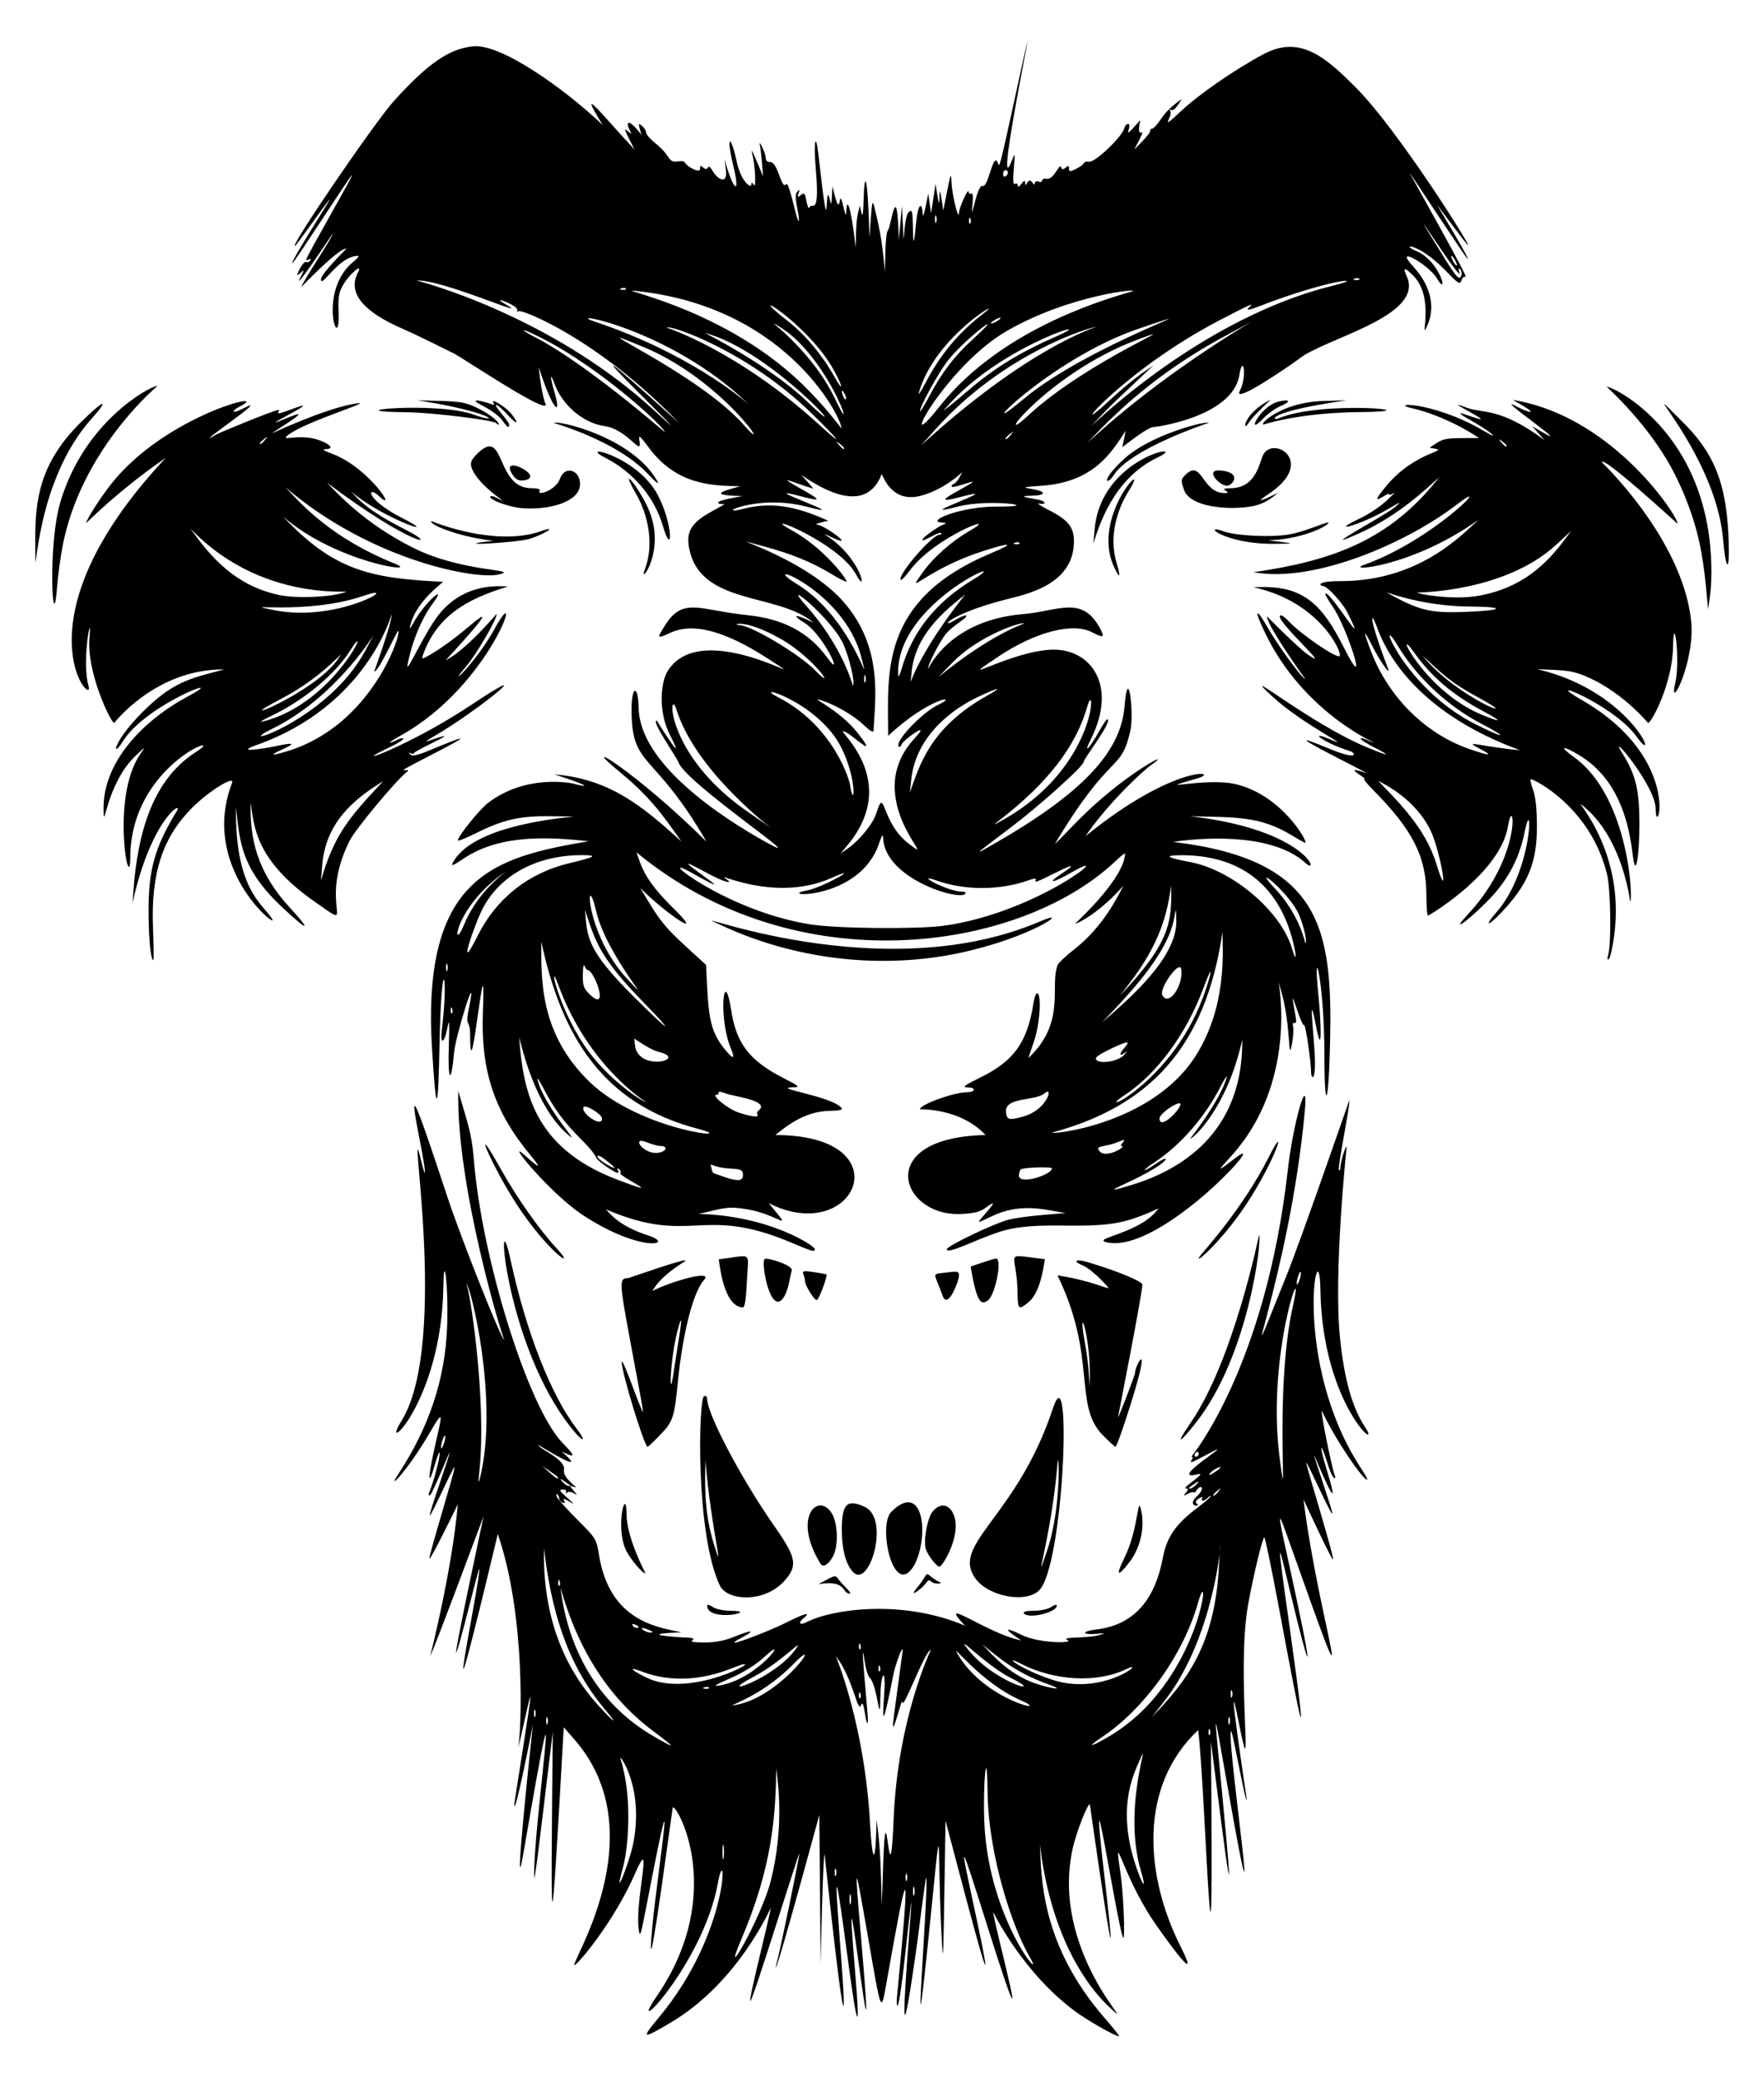 <?xml version="1.0" encoding="UTF-8"?>
<!DOCTYPE svg  PUBLIC '-//W3C//DTD SVG 1.1//EN'  'http://www.w3.org/Graphics/SVG/1.1/DTD/svg11.dtd'>
<svg enable-background="new 0 0 1415.45 1666.553" version="1.1" viewBox="0 0 1415.4 1666.6" xml:space="preserve" xmlns="http://www.w3.org/2000/svg">

	<path d="m1017.9 928.38c15.762-31.214 6.124 1.266-18.114 37.907-20.206 30.542-44.883 51.524-36.149 40.155 1.99-2.611 33.643-37.235 54.263-78.062z"/>
	<path d="m1010.2 990.6c2.584 2.584-7.984 96.64-50.775 150.75-14.832 18.76-15.478 16.382-4.212 0.052 34.729-50.388 54.987-150.8 54.987-150.8z"/>
	<path d="m915.2 1209.6c3.85 14.134 0.31 31.292-8.992 43.436-9.638 12.635-11.24 11.059-3.876-3.773 10.827-21.834 10.439-48.552 12.868-39.663z"/>
	<path d="m843.58 1288.9c2.403-1.68 4.367-2.145 4.367-1.008 0 5.555-23.385 11.033-26.485 6.046-0.749-1.214 2.455-1.964 8.269-1.964 5.425 1e-3 11.369-1.317 13.849-3.074z"/>
	<path d="m747.12 1264.7c5.504 4.703 11.344 5.271 5.297 5.504-6.977 0.233-5.556-5.995-9.742-0.026-2.532 3.643-15.478 13.54-6.176 2.506 8.063-9.586 5.531-12.351 10.621-7.984z"/>
	<path d="m672.36 1266.2c2.946 4.393 12.041 12.015 9.457 12.015-6.615 0-2.041-11.369-25.142-7.519 12.351-6.693 13.462-7.855 15.685-4.496z"/>
	<path d="m586.01 1292c25.4 0.078-18.579 9.948-18.579-4.186 0-1.085 1.964-0.594 4.367 1.085 2.507 1.783 8.502 3.075 14.212 3.101z"/>
	<path d="m517.87 1261.7c-1.576 1.576-13.178-12.351-16.046-19.25-8.217-19.664 0.879-50.697 0.879-28.32 0 19.431 15.167 47.57 15.167 47.57z"/>
	<path d="m621.46 1224.3c17.519 25.038 18.734 31.447 8.269 43.333-16.434 18.734-46.356 16.15-52.041 4.315-19.896-41.602-17.235-150.64-12.713-152.14 1.344-0.439 2.455 0.594 2.455 2.326 0 12.17 27.699 64.598 54.03 102.17zm-48.682 14.16c9.354 30-2.196-11.654-6.77-67.157-0.258 16.382-1.653 40.155 6.77 67.157z"/>
	<path d="m667.48 1214c5.039 8.243 5.349 26.899 0.594 34.935-3.85 6.511-7.7 8.579-9.767 5.22-23.023-37.235-1.654-57.933 9.173-40.155z"/>
	<path d="m694.07 1208.8c20.284 9.612 3.385 66.485-9.819 51.912-5.685-6.305-8.76-17.958-8.785-33.488-0.026-21.059 4.211-25.271 18.604-18.424z"/>
	<path d="m715.1 1212.7c25.555-25.529 30.697 18.346 18.889 41.989-16.77 30.103-30.026-30.852-18.889-41.989z"/>
	<path d="m764.51 1213.4c8.346 16.124-8.165 43.255-10.749 43.255-2.248 0-9.328-9.173-10.878-14.108-2.093-6.589 1.085-24.573 5.297-29.922 5.452-6.925 12.532-6.589 16.33 0.775z"/>
	<path d="m844.89 1129.5c15.633-47.39 8.76 127.67-11.344 146.38-10.956 10.181-40.077 4.729-50.697-9.509-20.749-27.881 32.894-48.553 62.041-136.87zm-4.91 114.86c12.119-35.478 9.586-83.177 8.605-71.11-4.78 59.276-20.749 106.72-8.605 71.11z"/>
	<path d="m910.68 1101.3c0.078-6.692 16.072-34.496-7.338 37.131-3.953 12.145-7.674 22.067-8.243 22.067-0.594 0-5.297-4.289-10.439-9.535-23.591-24.057-4.289-62.79-36.175-128.01 39.095 6.15 48.397 17.468 34.961 3.54-4.754-4.935-11.163-10-14.238-11.266-9.096-3.773-6.357-5.814 3.747-2.791 24.186 7.261 43.643 15.323 43.643 18.062 0 6.847-19.535 106.23-19.535 106.25 0.103 1.499 13.617-33.617 13.617-35.451zm-36.511 11.137c2.377-38.372-10.388-72.971-3.643-35.219 3.23 18.242 3.307 27.467 3.643 35.219z"/>
	<path d="m838.38 1010c-1.447 8.76-3.928 27.286-13.488 34.806-7.054 5.556-8.32 6.331-8.424-7.39-0.258-34.832-13.669-31.447 21.912-27.416z"/>
	<path d="m799.24 1009.5c5.245 0-0.775 29.922-6.796 33.746-4.057 2.558-8.346 5.375-13.592-27.338 2.739-0.956 18.32-6.408 20.388-6.408z"/>
	<path d="m760.17 1020.6c8.424-1.111 9.302-0.853 9.302 2.739 0 4.16-9.07 27.519-13.101 16.072-6.976-19.87-10.077-17.002 3.799-18.811z"/>
	<path d="m663.19 1022.3c0.982 0.827-6.021 20.517-7.984 20.517-1.912 0-9.302-11.938-9.302-15.039-0.026-7.028-6.718-9.406 7.08-7.416 5.27 0.775 9.87 1.628 10.206 1.938z"/>
	<path d="m613.42 1009.9c1.602-1.602 23.075 4.806 21.86 9.199-1.705 6.098-2.532 15.297-6.305 21.266-10.542 16.614-18.604-27.442-15.555-30.465z"/>
	<path d="m576.76 1010.1c27.881-3.282 23.643-7.597 22.48 18.527-0.568 13.178-1.654 20.051-3.101 20.051-13.359-0.362-17.803-25.4-19.379-38.578z"/>
	<path d="m523.45 1035.5c14.599-7.545 49.379-17.597 41.472-8.863-8.708 9.638-17.106 42.351-21.033 81.911-2.817 28.63-3.876 31.757-14.444 42.661-4.961 5.116-9.38 9.302-9.819 9.302-2.61 0-20.956-60.051-20.749-67.932 0.129-4.909 11.86 28.785 15.349 36.563 2.661 5.891 3.54 11.292-8.605-53.849-8.837-47.545-8.915-49.999-1.628-50.103 0.413 0 54.418-19.07 45.012-13.152-19.561 12.325-23.617 20.516-25.555 23.462zm17.648 61.265c1.292-9.535 9.586-55.632 2.713-30.103-6.563 24.263-7.364 64.806-2.713 30.103z"/>
	<path d="m462.52 1145.7c8.605 11.292 5.685 11.783-3.359 0.594-55.012-67.984-61.937-193.12-49.534-135.84 12.506 57.7 32.273 108.24 52.893 135.24z"/>
	<path d="m978.66 1245.7c1.008-8.113 0.646-9.483 0 0zm0 0.052c-2.351 19.535-12.403 77.932-44.573 118.96l-9.897 12.61c28.191-29.173 50.826-57.984 53.953-122.66 0.181-3.644 0.362-6.615 0.517-8.915zm-308.01 82.583c0.698 1.68 23.333 56.589 27.467 134.8 1.266 24.108 4.315 41.498 5.22-3.437 1.163 9.199 2.816 19.871 3.566 46.098l0.62 22.558 1.059-31.369c2.532-75.167 5.168 40.361 8.501-38.682 3.385-80.283 29.819-134.93 29.819-134.93-4.367 0-22.248 48.371-22.713 42.17-0.413-5.969-7.7 27.545-7.7 17.39 0-2.041 7.855-58.604 7.855-59.431-0.052-3.979-5.788 11.137-7.519 19.767-7.674 38.682-9.328 42.377-7.442 16.77 1.809-24.418-2.61-18.76-2.946 0.233-0.517 28.682-1.835-7.752-8.708-14.729-1.292-1.292-2.946-6.46-3.695-11.447-5.09-33.901 2.817 43.824 2.377 46.434-1.447 8.269-3.023-19.845-5.426-12.997-2.79 7.984-6.045-20.724-20.335-39.199zm-235.53-152.32c8.191 7.08 12.635 11.628 12.635 9.199 1e-3 -1.059-11.188-8.243-12.635-9.199zm-61.084-146.36c2.145 0 16.796 91.575 10.594 150.52-0.93 8.786-0.827 10.62 0.362 5.891 15.839-63.28-8.114-157.7-10.956-156.41zm14.031 186.43c-1.318 3.333-40.568 108.89-42.842 112.14 0.517-2.067 17.467-68.733 22.119-121.58-0.646 1.292-21.783 44.599-22.79 43.591-1.034-1.034 21.085-72.428 20.155-73.358-0.956-0.956-18.372 38.604-19.793 38.604s16.589-49.638 15.762-50.464c-0.284 0-13.617 32.997-15.555 34.186-1.163 0.724-1.499-0.026-0.827-1.783 8.734-22.765 11.55-46.434 4.47-22.093-5.426 18.682-5.555 10.517-0.207-13.359 6.279-27.984 8.424-33.591-4.083-12.17-17.028 29.199-35.013 48.01-25.038 32.816 24.418-37.183 38.01-75.839 39.379-120.13 1.008-31.989-2.636-59.043-3.023-31.343-1.395 95.477-52.351 138.63-33.669 108.58 39.354-63.307 2.946-262.17 15.788-208.68 4.496 18.708 3.876 8.708-0.982-15.814-9.044-45.865-5.581-38.811 21.86 44.263 11.499 34.857 44.909 118.66 45.684 114.62-1.008 0-38.553-122.82-36.744-198.96 7.028 24.367 10.775 33.591 12.377 53.927 6.305 80.464 43.85 200.44 71.498 228.52 12.48 12.687 8.036 10.982-0.904 6.667 24.625 21.498-18.63-5.194-18.63-5.194 0 3.049 22.041 11.266 20.465 19.896-1.369 7.519 14.418 15.917 7.984 13.669-3.928-1.37-3.928-1.37 0 3.359 6.046 7.261-1.499-1.266-5.142 0.982-3.798 2.351 1.99-2.248-3.928-2.248-3.127 0-2.455 1.266 3.592 6.563 13.592 11.99-5.814-3.152-2.506 2.171 2.481 4.057-3.798 1.421-3.798-1.214 0-2.868-2.791-5.607-2.196-2.145 0.258 1.447 7.545 9.69 16.201 18.32 15.478 15.426 15.788 15.917 17.907 28.94 8.656 53.255 47.002 57.777 66.175 61.963-38.501 1.37-3.643 3.902 0.982 4.031 20.723 0.491-5.736 4.083 17.648 4.057 9.018-0.026 16.175-1.447 24.418-4.832 13.462-5.53 16.744-5.09 5.685 0.749-22.144 11.679 19.095-3.721 35.219-11.834 14.858-7.493 20.517-8.94 14.16-3.669-4.961 4.109-3.359 6.201 2.481 3.204 19.716-10.207 76.459-18.656 126.9 2.972-24.082-25.607 17.984 6.615 45.167 11.783-18.579-12.17-8.863-8.941-0.491-4.729 14.909 7.468 42.687 6.925 37.752 4.599-6.796-3.178 14.47-1.111 25.504-4.212 5.116-1.447 4.806-1.576-2.455-0.956-12.041 1.059-12.093-2.067-0.052-3.488 31.86-3.773 47.338-26.15 53.152-56.873 3.256-17.313 10.155-27.364 28.036-40.878 14.315-10.801 10.801-10.465 8.217-7.907-2.92 2.946-6.176 3.126-4.419 0.258 1.602-2.584-7.933 2.222-4.419 4.47 4.289 2.713-9.406 2.946 0.413-6.279 6.434-6.072 3.152-9.561-0.31-4.832-3.669 5.039-0.543-0.362-7.054 3.101-9.07 4.832 3.695-4.16-1.499-4.16-5.168 0 18.992-13.798 8.579-11.292-26.227 6.279 41.059-33.695 6.15-14.935-20.206 10.878-5.685 0.724-10.672 0.724 0 0 59.534-71.162 77.441-230.31 4.186-37.209 16.615-80.335 13.617-47.26-12.351 136.12-61.085 246.97-14.858 132.71 11.834-29.224 50.49-140.95 50.49-140.95 1.37 1.395-9.742 54.366-8.217 55.891 0.594 0.594 1.085-0.181 1.085-1.705 0.026-4.289 4.083-17.984 5.064-17.002 0 0-10.801 101.37-5.297 153.93 3.437 32.816 9.845 55.555 19.896 70.671 15.219 22.842-34.315-16.641-35.684-110.13-0.801-54.211-24.263 57.545 33.152 144.31 8.32 12.584 3.824 10.336-5.633-2.816-17.054-23.695-26.382-44.134-26.382-44.134-1.034 1.059 7.881 45.374 10.517 52.196 1.137 2.972-1.473 4.884-6.408-11.395-4.625-15.297-7.106-16.253-0.078 6.77 14.625 47.958-10.103-12.041-10.103-12.041-0.672 0.646 15.09 45.323 14.548 46.95-0.749 2.248-20.982-43.488-20.956-40.775 0 2.687 23.178 77.467 21.395 77.467-1.395 0-22.971-46.795-23.591-48.036 12.145 99.327 51.291 210.26-14.263 26.02-8.734-24.573-3.411-1.912 2.713 26.098 21.576 98.604 17.416 91.058 0.594 21.033-9.974-41.55-11.163-48.837 0.413 33.669 15.245 108.71 8.579 75.064-9.199-20.026-5.788-31.033-11.059-56.408-11.679-56.408-1.447 0-8.553 29.38-12.946 53.384-10 54.986 5.426 160.82-7.571 95.167-11.964-60.439 6.434 61.808 6.434 61.808-1.214 3.488-11.964-59.328-12.842-54.857-2.661 13.669 27.338 213.64-2.222 46.537-12.351-69.844-11.705-69.327-5.09-0.388 11.214 116.69 5.22 71.679-8.63-37.777 2.61 288.55-4.341 37.416-10.232-9.302-47.674 44.78-43.152 115.86-14.057 173.72 19.018 37.803-16.77-13.023-22.325-21.292-24.961-37.209-31.912-77.389-25.917-37.286 2.481 16.667 3.953 56.511 1.886 51.007-5.375-14.263-28.527-166.74-14.832-49.095 16.15 138.99-11.654-57.39-11.654-57.39-1.525-1.525-10.698 21.783-13.617 34.573-18.889 83.1 53.41 149.69 31.188 129.79-24.961-22.351-50.051-66.718-57.674-132.43 1.24 26.098 0.388 80.18 52.299 139.77 6.796 7.829 11.886 14.238 11.266 14.238-3.127 0-25.013-12.429-35.323-20.052-42.583-31.447-65.684-79.586-65.684-79.586-0.155 7.313 37.08 143.36-3.979 13.566-24.212-76.562-23.204-72.454-10.827-14.909 20.465 94.934 0.491 19.018-23.462-71.885-1.938 115.17-1.654 123.72-3.437 86.717-3.514-72.04 1.369-106.38-10.284 7.674-14.522 141.96 0.749-45.969-1.835-48.552-0.594 0-6.744 48.888-6.847 49.612-26.15 188.06 6.382-138.29-9.793 10.232-6.201 56.873-7.416 42.48-6.822 36.434 11.628-120.28 8.372-106.2-8.088-13.747-4.703 26.279-4.16 27.932-14.806-33.385-11.189-64.159-11.369-64.935-5.891-1.395 15.194 176.12-17.132-119.3-4.78 27.183 4.083 48.216 2.403 52.583-6.072-11.679-18.165-137.23-2.403 18.475-2.997 37.286-0.646 20.465-15.349-119.43-15.375-119.43-1.395 1.421-3.049 81.885-3.204 88.035-0.155-17.364-0.879-102.35-1.034-119.66-39.405 144.62-35.142 122.25-34.418 119.66 2.842-10.129 18.94-87.958 18.32-88.578-0.801 0-36.46 115.3-39.095 118.01-2.791 2.894 16.124-70.025 16.175-74.547 0 0-25.891 59.638-79.611 91.627-23.746 14.134-24.728 13.798-10.155-3.695 58.035-69.612 54.16-145.12 47.441-108.01-11.964 66.278-75.916 130.1-48.992 90.774 57.286-83.668 14.651-156.1 12.687-151.06-0.284 0.698-17.468 130.33-17.468 111.58 0-28.501 26.408-188.09-3.127-35.142-5.349 27.7-5.736 28.863-6.796 19.716-2.661-22.868 12.196-77.725-2.816-43.359-16.847 38.604-45.4 72.325-48.346 73.384-6.098 2.196 66.433-104.6-0.413-181.01l-8.45-9.664c-10.853 192.32-10.491 179.69-8.811 3.618-13.927 115.81-13.256 109.35-14.858 117.7-1.886-35.478 26.976-227.41-8.475-21.576-9.664 56.227 6.744-95.839 7.416-101.99-0.801 4.134-14.496 74.34-15.039 64.547-0.078-1.292 13.747-85.658 12.971-86.433-0.801-0.801-7.468 32.945-9.793 40.387 2.739-12.713 6.331-105.92-16.356-171.21-53.255 222.61-12.946 33.591-14.858 27.777-0.465-1.37-17.803 70.568-18.579 67.053-0.669-2.996 21.45-106.07 22.096-109.25zm654.05-187.93c2.093-4.858 2.403-11.499 0-5.891-2.067 4.857-2.403 11.498 0 5.891zm-4.6 18.888c10.594-46.744-21.628 37.622-10.827 121.73 7.753 60.542-5.012-51.782 10.827-121.73zm-49.017 314.1c0.543-1.37 0.543-3.566 0-4.91-1.318-3.281-1.318 8.166 0 4.91zm-1.964 21.576c0.543-1.37 0.543-3.566 0-4.909-1.318-3.282-1.318 8.165 0 4.909zm-8.889-186.35c2.429-3.127 2.351-3.178-0.749-0.749-5.633 4.418-3.618 6.304 0.749 0.749zm-3.436-15.22c12.3-8.062-0.956-3.437-3.824 1.214-0.724 1.189 0.981 0.621 3.824-1.214zm-3.489 210.36c1.318-1.344-0.801-8.062-1.034-2.584-0.077 2.068 0.388 3.23 1.034 2.584zm-83.048 2.559c76.356-43.1 84.702-147.39 73.772-108.99-12.946 45.426-45.684 87.002-76.227 107.57-12.945 8.707-11.705 9.431 2.455 1.421zm67.57-200.15c2.584 0 10.491-9.096 3.514-3.979-4.599 3.359-6.278 3.979-3.514 3.979zm4.367-25.504c2.584 0 2.687-3.928 1.214-3.928-1.601 1e-3 -3.772 3.928-1.214 3.928zm-46.511 333.12c4.729 12.765 6.357 12.48 2.481-0.413-16.718-55.503 12.61-120.93-3.669-83.41-11.835 27.312-9.07 56.123 1.188 83.823zm-69.095-154.29c41.472 13.876 77.88-17.235 59.715-8.424-23.385 11.344-57.803 9.535-84.909-4.496-14.676-7.597-1.911 3.876 25.194 12.92zm-8.062 4.676c13.307 3.669 16.434 3.075 5.116-0.956-26.201-9.328-39.121-20.956-52.971-32.041 9.975 10.31 23.36 26.228 47.855 32.997zm-46.175 108.76c3.049 79.844 50.413 132.82 36.615 109.35-13.876-23.566-33.359-81.653-33.979-132.89-0.491-40.749-3.798-7.028-2.636 23.54zm-21.188-133.69c22.119 37.855 76.795 48.371 50.8 37.002-33.927-14.831-58.009-49.327-50.8-37.002zm6.176-6.563c20.723 29.199 67.26 40.93 36.46 25.529-19.174-9.612-42.481-33.978-36.46-25.529zm-41.266 199.64c1.292-3.23-0.827-11.369-0.904-3.463-0.052 3.23 0.361 4.781 0.904 3.463zm-5.892-11.809c0.543-1.344 0.543-3.54 0-4.91-1.317-3.281-1.317 8.192 0 4.91zm-21.679-167.75c1.318-1.318-0.801-8.036-1.034-2.584-0.077 2.068 0.388 3.23 1.034 2.584zm-15.684-17.648c1.318-1.344-0.827-8.062-1.034-2.584-0.103 2.067 0.362 3.23 1.034 2.584zm0 39.224c1.318-1.318-0.827-8.036-1.034-2.584-0.103 2.068 0.362 3.23 1.034 2.584zm-7.701 164.8c0.491-1.886 0.491-4.961 0-6.848-1.188-4.599-1.188 11.447 0 6.848zm-11.808-22.558c0.543-1.344 0.543-3.54 0-4.884-1.318-3.282-1.318 8.165 0 4.884zm-79.767-136.92c37.286-6.899 72.583-60.18 45.038-32.067-27.751 28.295-58.965 34.651-45.038 32.067zm47.545-44.754c7.519-10.672-10.646 10.052-33.643 22.196-34.057 17.959 16.15 2.636 33.643-22.196zm-20.181 186.46c11.447-44.832 5.607-80.697 4.548-90.593-0.543 37.39-2.946 78.371-28.165 137.31-17.39 40.62 16.227-17.649 23.617-46.718zm-41.085-157.18c31.292-5.194 56.433-41.498 37.726-24.315-8.682 7.984-17.597 13.566-31.524 19.69-9.922 4.367-11.421 5.478-6.202 4.625zm-52.97-4.056c38.682 12.791 97.467-23.669 63.307-9.871-25.038 10.103-50.077 11.163-71.679 3.075-19.148-7.209-0.156 4.005 8.372 6.796zm56.304 142.76c1.137-5.84-0.775-18.63-0.827-5.426 0 5.4 0.362 7.829 0.827 5.426zm-14.289-136.02c5.039 0.207 2.248-2.558-1.189-1.189-1.576 0.62-1.111 1.085 1.189 1.189zm-42.067 37.932c18.837 10.878 18.785 10.155-0.362-4.212-33.901-25.478-59.302-62.454-74.159-114.99 6.77 55.736 35.012 96.356 74.521 119.2zm-1.912-83.074c1.938-0.052 1.602-0.672-0.982-1.783-11.809-5.09-4.703 1.99 0.982 1.783zm-11.654-3.747c2.816 0 2.196-1.395-1.189-2.713-4.108-1.576-1.317 2.713 1.189 2.713zm-2.92 174.57c9.948-46.279-11.602-74.935-9.897-69.637 10.155 31.498 5.943 73.229 2.016 87.312-8.32 29.921 4.781-3.308 7.881-17.675zm-28.191-113c13.488 14.961 17.312 17.39 5.711 3.643-31.111-36.873-43.204-81.291-48.759-128.96-1.215 52.842 15.168 94.444 43.048 125.32zm-23.359-175.35c2.661 0 1.318-0.439-3.514-3.979-6.976-5.116 0.931 3.979 3.514 3.979zm-7.235 79.896c1.318-1.318-0.801-8.036-1.034-2.584-0.077 2.067 0.388 3.23 1.034 2.584zm-9.689 110.88c0.543-1.37 0.543-3.566 0-4.909-1.318-3.282-1.318 8.165 0 4.909zm-9.819-5.891c0.543-1.344 0.543-3.566 0-4.91-1.318-3.281-1.318 8.191 0 4.91zm-73.876-217.26c2.093-4.832 2.429-11.473 0-5.866-2.067 4.833-2.403 11.473 0 5.866z"/>
	<path d="m446.19 1000.8c17.829 19.354-5.4 4.832-30.775-33.514-20.517-31.007-39.56-75.994-13.126-28.811 12.428 22.248 30.283 47.571 43.901 62.325z"/>
	<path d="m834.69 739c26.201-11.266-5.426 12.713-64.599 25.349-60.232 12.842-127.88 6.408-187.7-20.542-57.001-25.659 116.23 53.694 252.3-4.807z"/>
	<path d="m1386.8 428.36c0.284 5.866 0.413 10.568 0.413 14.212 0 17.778-2.972 10.491-4.548-9.044-1.034-12.816-4.186-25.529-8.398-37.519-19.431-55.193-61.446-94.65-23.514-56.899 24.445 24.341 34.031 48.088 36.047 89.25z"/>
	<path d="m1372.8 445.54c1.318 22.92-0.93 33.85-2.274 43.152-2.351-25.581-3.979-47.906-12.61-74.289-3.359-10.31-7.778-21.266-13.747-33.281-19.431-39.25-54.857-70.697-54.857-70.697 0-2.145 53.798 20.956 75.193 88.759 4.316 13.592 7.313 28.992 8.295 46.356z"/>
	<path d="m1033.7 428.79c15.607-2.532 36.227-13.152 31.576-8.527-0.284 0.284-0.724 0.646-1.292 1.034-5.375 3.721-22.816 11.292-46.382 12.119l10.801 1.318c10 1.24 9.561 1.344-5.891 1.473-40.671 0.388-59.017-16.718-40.775-10.052 0.413 0.155 0.853 0.284 1.318 0.439 10.775 3.256 36.666 4.444 50.645 2.196z"/>
	<path d="m1356.9 497.63c3.669 33.23-18.682 75.916-12.661 49.844 4.134-17.803-1.292-57.88-1.783-29.302-0.517 30.775-17.519 61.731-20.103 61.731 0 0-18.94-23.023-46.02-35.684-15.013-7.028-20.336-6.46-42.971-7.468 77.57 17.803 99.921 82.17 79.611 53.875-18.604-25.891-78.965-49.405-44.108-29.354 83.048 47.7 59.638 114.75 59.638 87.725 0-19.121-40.155-65.994-26.641-44.573 10.646 16.951 13.592 29.276 13.566 56.873-0.026 23.772-2.868 46.072-5.478 23.54-4.47-38.501-18.656-64.573-43.049-79.224-13.592-8.139-16.201-7.132-4.057 1.576 45.245 32.506 47.674 118.19 45.09 115.61 0 0-5.659-49.25-36.33-75.219-16.227-13.747 33.643 28.656 23.566 103.02-1.24 9.147-3.152 17.519-4.212 18.579-1.318 1.318-1.473 0-0.439-3.902 2.481-9.612 1.809-52.092-1.008-63.772-13.075-53.979-58.526-76.485-61.136-76.485-0.775 0-0.026 3.747 1.654 8.32 2.067 5.555 3.127 15.245 3.178 28.94 0.129 29.612-7.158 47.26-28.992 70.128-10.542 11.033-13.514 10.749-3.747-0.362 29.896-33.953 29.535-98.113 22.971-65.038-4.47 22.403-14.263 40.335-31.188 57.054-17.39 17.157-28.165 24.108-14.367 9.276 44.857-48.242 36.563-98.604 32.144-70.904-6.021 37.545-61.601 70.8-64.211 72.015-0.698 0.336-1.292-7.183-1.318-16.667-0.155-30.826-11.033-52.196-42.997-84.418-4.574-4.599-7.648-8.346-6.873-8.372 3.643-0.026-20.336-12.325 1.421-4.987 5.891 1.99-86.02-42.894-29.199-19.354 23.643 9.767 21.137 3.282 16.15 1.731-21.343-6.667-33.617-16.821-16.692-9.741 24.057 10.052-20.542-10.853-45.943-34.47-29.069-27.002 30.516 22.299 76.562 41.292 18.139 7.493 20.026 7.416 5.297-0.181-6.305-3.256-11.033-6.382-10.465-6.925 1.318-1.318 8.501 3.256 10.542 3.178 0 0-56.64-24.806-86.898-87.182-9.561-19.638-8.165-22.377 2.171-4.289 7.855 13.772 27.442 40.516 29.664 40.516 0 0-30.646-42.532-30.646-50.232 0 0 24.005 24.444 32.609 30.516 23.359 16.486-30.672-31.266-21.24-31.266 0.93 0 3.824 2.274 6.434 5.065 9.586 10.232 38.242 29.767 40.439 27.571 2.584-2.584-16.201-43.901-69.017-55.141 39.173-2.403 54.366 12.403 72.531 48.397 21.628 42.842 2.326-16.666-9.018-32.868-4.108-5.866-6.718-10.698-5.762-10.698 5.142 0 35.736 51.395 17.493 15.271-3.902-7.726-16.201-21.137-19.406-21.137-2.584 0-6.486-3.928 13.669-3.928 62.092 0 95.865-35.271 110.96-49.198-54.056 38.553-107.75 41.782-91.989 36.201 56.33-20 107.18-73.358 74.34-48.216-40.361 30.878-114.6 62.997-162.82 54.056 63.022-9.121 109.4-25.452 148.99-76.227-10.129 9.173-32.609 30.646-62.506 44.211-42.48 19.25 19.276-13.514 26.744-19.974 5.943-5.168 5.556-5.065-5.22 1.292-17.312 10.181-37.726 16.796-33.178 13.204 1.318-1.034 4.729-2.92 10.878-5.84 6.796-3.204 16.331-9.586 21.188-14.186 12.868-12.17 1.964-2.377 1.964-4.961 0-3.049-19.354 14.005-2.946-5.995 25.4-31.033 56.123-28.294 35.323-31.317 12.041-8.114 9.431-7.804 39.741-7.804-23.178-15.478-45.943-22.196-51.989-23.488-23.824-5.039 14.005-6.847 55.71 17.726 14.858 8.76 5.452 0.568-8.656-7.416-11.55-6.537-14.677-8.785-2.145-4.367 29.044 10.232-28.578-16.718-3.023-6.873 12.816 4.935 26.356-0.827 62.557 26.072-6.408-7.287-4.496-5.116-9.819-11.163 47.519 28.578-39.948-30.956-10.465-14.78 5.194 2.842 20.465 7.907-5.219-6.331 69.818 11.24 118.66 73.823 129.79 93.436 1.912 3.333 2.713 5.4 2.326 5.788 0 0-60.516-55.4-60.516-49.121 4e-3 4e-3 64.292 60.985 71.553 126.77zm-96.226-71.731-12.222 11.214c-41.576 38.139-111.34 38.165-111.52 38.165 1.24 1.266 28.294 6.098 48.371 2.765 45.013-7.415 64.237-37.57 75.374-52.144zm-52.583-67.673c1.628 0 0.594-1.602-2.687-4.16-6.46-5.065 2.092 4.16 2.687 4.16zm-24.057 222.76c23.023 11.576 27.493 11.524 4.858-0.31-27.493-14.367-51.989-37.209-67.519-62.997-18.475-30.697 3.566 33.669 62.661 63.307zm5.142-7.597c16.15 6.641 16.537 5.375 0.904-2.92-24.237-12.868-41.653-27.7-55.555-47.26-17.958-25.323 6.926 30.542 54.651 50.18zm-47.7-47.441c27.519 34.237 83.849 54.806 45.788 34.134-23.281-12.636-28.527-18.114-45.788-34.134zm37.829 74.96c15.917 5.426 19.121 5.53 9.251 0.336-16.641-8.76-1.757-2.403 31.059 0.491-68.294-24.987-102.35-64.185-114.83-98.836-5.039-14.031-7.287-9.251 8.76 32.868 2.92 7.648-6.331-5.452-12.48-17.674-7.209-14.315-7.571-13.101-1.163 3.928 13.901 36.924 43.953 66.794 79.404 78.887zm-4.806-110.05c32.299-1.163 35.168-4.108 4.289-4.367-49.87-0.413-81.885-19.612-57.7-6.692 20.363 10.852 31.319 11.834 53.411 11.059zm-21.963 202.09c11.059 36.046 3.204-10.103-4.419-26.227-12.325-26.098-38.113-38.113-42.273-40.387 15.555 16.278 37.7 37.363 46.692 66.614z"/>
	<path d="m1026 787.78c0 1.499 15.426 80.774-38.32 139.77-11.55 12.661-11.344 12.765 3.282 1.499 31.395-24.16-59.121 76.95-102.69 67.467-13.54-2.946 23.927-6.77 39.147-24.547 4.599-5.375 2.403-1.55-17.674 5.375-34.728 11.99-75.038-0.491-109.43 11.266-18.76 6.382-40.594 17.907-40.594 13.437 0-2.713 39.483-21.498 50.31-23.927 11.938-2.687 32.919-4.134 44.806-5.09-19.095-3.411-36.899-8.191-59.948 2.946-11.137 5.375-11.86 6.124-4.005-2.842 7.7-8.76 7.726-10.077 0.078-4.444-4.651 3.437-9.173 4.574-20.103 5.065-48.527 2.093-70.542-61.472 19.922-63.333-20.362-21.86-52.635-20.646-52.635-20.646 0-3.798 27.183-13.669 37.622-13.669 3.023 0 5.53-0.879 5.53-1.964 0-4.47-19.354 2.171 5.142-9.793 27.235-13.282 37.932-28.32 42.919-60.335 0.724-4.599 2.119-7.855 3.101-7.261 3.463 2.145 1.783 25.142-2.842 38.682l-4.522 13.256c31.059-28.992 16.641-58.682 23.695-74.857 0.775-1.783 6.615-7.261 12.971-12.196 23.695-18.398 35.4-43.152 39.715-51.291-18.475 21.137-36.201 30.413-38.785 30.413 0 0 34.47-31.188 39.431-51.989 1.395-5.891 1.395-5.891-8.243 3.049-77.053 71.472-255.01 97.647-383.17-8.139 3.902 11.085 6.408 22.119 29.018 44.237 28.346 27.726-5.375 5.065-25.917-15.607 18.475 31.318 19.121 30.93 52.687 61.601 2.016 37.571 1.421 51.627 15.633 68.423 6.563 7.804 7.933 7.235 4.186-1.731-10.103-24.237-5.53-68.345 0.439-29.974 4.16 26.718 14.78 40.335 42.506 54.418 11.344 5.788 12.791 7.003 8.217 7.054-21.524 0.258 29.741 6.925 37.648 16.486 1.344 1.628-1.24 2.274-9.431 2.429-18.036 0.336-32.015 9.819-43.514 19.405 103.51 0 64.521 90.025-5.401 54.625 21.008 25.478 9.096 9.431-16.977 4.987-15.504-2.636-17.752-1.369-39.199 3.695 55.787 1.137 92.945 25.4 93.177 28.113 0 2.61-1.395 2.222-19.354-5.349-72.144-30.361-79.276 3.101-148.16-26.434 3.462 3.824 10.878 13.514 33.85 20.93 22.558 7.287-5.866 14.315-52.661-16.511-26.692-17.545-64.728-64.444-45.633-47.157 11.344 10.258 12.868 10.181 4.212-0.207-29.509-35.503-40.387-68.19-38.553-115.74 2.765-71.549-10.077 71.782-10.258 19.276-0.026-14.625-4.367-5.426-0.93-22.222 7.648-37.235-10.723 22.635-11.886 35.297-2.403 26.718-5.194 24.186-4.315-3.928 0.646-20.723 0.439-23.566-1.137-15.194-2.3 12.3-5.969 13.876-4.496 1.964 5.659-45.917-0.258-66.898-1.835 12.067-1.008 50.594-2.403 61.756-5.995 2.145-8.398-138.84 50.93-153.23 125.71-166.04-29.095-2.972-70.025-6.589-100.67 14.134-8.243 5.581-10 6.201-8.294 3.023 14.522-27.131 73.617-34.573 97.208-36.925-33.824-0.465-47.958-2.093-77.984 12.997-8.372 4.186-15.194 6.951-15.194 6.098 0-3.307 17.338-24.832 24.186-30.051 30.258-23.023 65.968-16.15 68.888-15.349 10.439 2.868 16.434 2.842-15.607-7.545 43.565 3.669 69.792 24.522 101.91 53.927-12.739-18.01-23.85-34.806-48.63-55.09-38.217-31.292 11.292-1.912 68.656 55.09-39.173-67.88-57.183-60.335-59.715-95.451-2.041-28.785 4.884-34.16 5.375-11.473 0.904 43.875 64.65 86.666 103.07 107.88 38.759 21.369-64.831-47.545-71.136-64.495-1.809-4.806-22.299-33.565-17.467-33.565 0 0 25.607 41.111 10.491 11.292-9.199-18.088-7.623-41.421-1.731-50.93 28.32-45.529 127.52 20.31 80.826-9.793-23.204-14.961-54.986-31.679-78.268-21.111-11.395 5.168-11.524 5.065-4.341-6.279 14.341-22.61 27.932-11.55 65.607-7.726 29.044 2.92 49.586 13.876 64.418 34.315 13.979 19.302-2.997-19.07-19.173-28.604-6.718-3.953-11.344-9.018 8.036 0.336-29.199-24.625-92.014-13.281-100.08-60.981-2.067-12.351 2.532-19.56 17.933-27.984 18.165-9.974 7.442-4.212 5.685-7.054-1.344-2.196 16.641-4.935 19.586-5.478-23.669-0.698-22.067-2.558-1.964-7.933-21.473-0.336-50.775-0.543-73.152-30.697-7.158-9.638-8.63-10.853-7.829-6.46 2.791 15.297-8.553-8.372-28.139-11.137-16.796-2.403-33.54-16.563-39.819-33.669-3.798-10.387-3.824-5.917-0.026 6.873 5.607 18.889-0.62 16.77-12.765-20.439 2.713 25.478 5.788 30.103 5.788 30.103 0 1.705-3.462 0.672-8.889-1.964-19.535-9.483-64.521-39.819-66.537-39.87 0 0-26.279-13.281-39.328-18.94-21.576-9.38-47.105-24.651-35.994-45.426 4.263-7.933-6.744 1.24-11.654 9.612-3.824 6.512-4.393 9.897-3.928 22.765 1.37 36.046-17.855-17.519 12.48-41.369 2.894-2.274 4.238-4.16 2.972-4.16-15.504 0-29.612 26.77-29.612 18.708 0-4.393 20.517-24.444 20.517-24.599-6.951 0-36.072 30.775-36.201 30.775 0-2.713 26.77-42.532 24.961-42.532 0 0-35.684 53.462-24.703 32.842 5.788-10.827-8.656 8.992-1.447-4.961 1.835-3.54 4.108-5.943 5.065-5.349 2.351 1.447 5.504-4.083 2.326-2.119-1.266 0.775-2.274 0.827-2.274 0.129 0-2.481 37.932-67.622 36.666-67.622-1.344 0-46.485 70.619-47.855 70.619-2.274 0 30.491-51.007 29.922-51.007-1.111 0-26.873 37.261-27.932 37.261-3.773 0 64.521-99.921 79.741-116.69 27.235-30 44.005-41.524 63.333-43.54 22.144-2.274 72.712 33.462 103.95 63.152-22.635-36.511 1.395-6.072 25.504 19.612-7.648-15.168-9.354-18.01-5.349-14.703 3.307 2.739 3.385 2.636 1.266-1.369-2.636-4.961-1.912-10.646 9.69 4.289-2.506-8.966-3.178-10.129 0.491-7.08 1.783 1.473 3.23 3.85 3.23 5.271 0 1.447 3.411 5.349 7.571 8.708 13.462 10.801 9.121 15.504 18.113 14.444 7.804-0.904 2.817 1.447 11.576 5.84 10.775 5.349 2.558-5.891 8.656-0.853 5.116 4.264 2.403-5.943 7.855 3.282 3.282 5.555 11.886 11.344 10.207-1.757l-1.059-8.217c6.899 24.961 13.333 31.111 6.77 3.902-5.685-23.436-1.809-24.367 3.023-1.964 3.514 16.305 11.628 21.628 11.679 18.424 0-2.171 0.413-2.145 2.041 0.233 1.964 2.868 1.111-14.961-1.163-24.522-1.757-7.364 1.576 0.801 8.579 17.648-0.439-5.53-1.55-20.697-2.661-25.504-1.137-4.884 4.729 6.615 4.832 11.059 0.052 1.809 1.576 3.101 3.462 2.946 2.351-0.181 4.47 2.791 7.158 10.155 8.165 22.403 2.791-12.222 13.126 29.483 2.92 11.809 3.928 9.457 1.395-3.23-1.55-7.855-1.473-11.008 0.284-12.765 4.935-4.884-3.592 7.984 2.636 2.92 2.817-2.3 3.359-1.731 4.599 4.884 0.775 4.134 1.809 6.408 2.248 5.039 1.731-5.142 8.708 9.483 5.194-31.266-1.86-21.473-0.052-30.594 2.171-10.904 9.457 84.133 4.729 18.708 8.837 34.832 1.757 6.899 1.499 5.917 2.377-9.793 7.933 34.005 3.953-4.47 8.863 16.666 1.705 7.313 2.093 7.829 2.274 3.049 0.362-10 3.256-6.796 7.519 29.302 0.491-20.026 0.388-22.816 3.333-33.333 1.473 6.667 2.558 14.47 3.049-5.891 0.439-18.346 3.049-26.641 4.677 31.395 1.68-23.746 2.016-32.248 3.669-25.504 6.253 25.219 6.641 32.816 8.76 52.971 0.103-4.625 0.078-31.059 2.429-33.462 2.532-2.584 7.287-44.857 8.656 7.959 0.93-9.897 1.628-17.467 2.532-27.338 2.584 52.713-0.052 9.483 5.685 4.703 2.455-2.041 2.894-0.31 3.101 12.093 0.233 16.072 0.879 14.987 2.739-4.677 1.214-12.791 4.625-16.615 5.09-5.762 0.284 6.357 3.256-10.077 4.496-16.305 0.827 5.685 1.447 10.026 2.274 15.71 1.318-8.527 2.3-15.039 3.617-23.54 5.995 41.653 0.336-20.491 6.15 21.576 5.943-29.715 6.227-32.764 6.615-22.558 0.362 9.38 5.659 31.162 5.969 24.522 0.207-4.703 7.545-20.749 7.778-17.054 0.078 1.421 1.008 2.015 2.093 1.369 1.214-0.749 1.602 2.3 1.034 8.217-2.041 21.214 3.307-16.124 8.062-14.289 4.005 1.525 7.416-20.439 10.594-20.439 3.824 0-0.207 20.956 12.739-38.346 35.969-164.7-17.855 83.927 0.181 38.346 2.61-6.589 2.661-6.331 1.55 6.615-0.827 9.483-0.517 13.075 0.982 12.145 1.189-0.723 2.171-0.181 2.196 1.24 0.129 4.522 5.814-7.313 5.866-2.222 0.052 6.176 2.248-5.581 5.814-0.103 3.075 4.677 0.362-2.481 4.935-0.724 4.548 1.757 1.111-3.333 6.563-2.3 5.969 1.163 10.232-13.307 11.654-9.07 1.602 4.832 6.305-5.039 6.305 0.904 0 2.713 0.62 2.713 5.891 0.103 8.682-4.341 4.238-6.046 10.31-5.581 4.884 0.362 25.633-19.25 27.907-26.382 1.68-5.297 5.685-5.555 3.824 0.31-1.576 4.935-0.103 2.946 9.25-7.287-4.806 22.196 9.225-3.643-4.806 23.54 1.447-1.473 13.617-13.333 12.791-15.194-0.362-0.827 0.258-1.473 1.395-1.473 1.111 0 4.289-3.385 7.003-7.519 5.84-8.811 12.816-13.281 17.002-16.382-1.628 2.455-6.201 10.413-8.682 8.863-1.24-0.749-1.473-0.31-0.62 1.085 2.351 3.773-10.207 17.467 8.398 0 14.573-13.695 43.384-33.591 66.278-45.813 29.25-15.581 49.534 1.86 74.831 27.416 33.669 34.082 92.479 127.7 89.379 125.76-1.835-1.137-24.341-31.963-25.038-32.584 0.749 1.344 28.94 47.829 24.263 43.126-2.093-2.119-44.573-66.588-45.994-68.604 0.284 1.55 48.216 85.658 44.728 83.513-1.111-0.672-2.584 0.568-3.282 2.791-1.137 3.592-2.455 2.791-12.403-7.545-22.403-23.23-37.571-21.705-23.927-16.072 19.87 8.243 26.563 38.785 16.46 21.705-6.124-10.413-35.891-27.752-18.708-9.07 15.219 16.537 17.287 33.927 11.188 47.235-7.132 15.478 7.054-21.318-11.085-39.87-7.08-7.209-8.811-7.106-5.4 0.362 14.677 32.248-66.666 49.948-86.666 66.356-2.765 2.248-53.384 37.467-47.312 25.607 6.279-12.222 2.532-30.491-0.336-12.739-2.868 17.597-21.395 28.268-38.527 34.392-15.142 5.4-29.173 7.287-30.387 7.287-4.522 0-20.827 12.997-24.961 16.124 0.982-4.754 1.731-8.398 2.713-13.178-11.524 17.493-25.426 40.981-66.95 44.082-16.46 1.214-16.589 1.266-7.468 2.816 11.085 1.912 10.465 5.013-1.085 5.245-8.966 0.155-8.217 0.827 3.049 2.713 10.284 1.705 8.32 4.832 2.946 3.566-2.429-0.568 1.085 1.783 7.829 5.22 15.53 7.959 20.129 13.695 20.129 25.09 0 35.4-39.689 42.739-55.116 46.744-47.209 12.222-52.738 23.979-40.671 16.615 9.483-5.788 13.333-4.909 4.574 1.034-4.083 2.791-9.096 6.977-11.111 9.328-5.09 5.891-15.891 26.976-14.522 28.346 0 0 16.822-38.708 75.658-43.669 29.173-2.455 48.087-15.917 62.687 12.429 3.282 6.357 1.964 6.744-6.925 2.093-15.375-8.062-45.297-0.388-74.65 19.121-40.904 27.157 10.465-5.323 44.211-5.168 29.535 0.129 50.878 28.734 29.56 71.55-6.77 13.566-1.318 8.036 7.261-7.364 2.842-5.116 5.581-8.915 6.098-8.424 3.204 3.204-19.199 31.55-19.199 34.134 0 3.463-35.503 35.348-59.56 53.488-28.294 21.318-28.527 21.524-15.969 14.393 73.255-41.576 105.09-74.624 108.27-112.32 2.971-35.607 7.726 5.995 4.677 19.509-7.726 34.496-15.168 14.909-60.439 90.671-0.568 0.904 6.382-6.046 15.426-15.478 39.147-40.878 82.738-62.196 61.524-47.545-5.711 3.953-33.54 29.379-52.532 56.976 72.273-58.656 109.69-52.092 89.818-46.356-40.852 11.809 5.814-1.214 30.62 4.625 37.545 8.837 58.526 47.08 55.943 47.08-0.543 0-5.22-2.61-10.439-5.788-25.891-15.84-45.607-14.677-82.014-15.53 93.772 10.542 104.91 48.759 92.686 37.545-23.772-21.783-72.221-21.938-106.41-16.977 119.58 14.186 128.16 69.792 126.04 161.68-1.137 50.31-4.496 57.079-4.522 9.147-0.026-59.87-9.767-95.735-4.754-47.235 1.68 16.098 3.566 52.842-1.86 24.754-4.677-24.16-3.953-13.385-1.835 12.041 2.868 34.522-2.248 29.741-2.248 24.78 0-9.07-4.47-39.379-5.633-38.217-0.646 0.646-3.178-4.832-5.581-12.196-4.264-12.92-4.393-12.455-1.395 4.057 2.274 12.532-3.152 1.68-1.757 9.586 0.413 2.403 0 8.346-0.904 13.204-3.333 18.036-0.698-13.566-8.295-40.232-1.731-6.154-2.377-8.893-2.429-8.868zm-21.653-529.81c-0.749 0.388-6.537 3.643-18.889 10.207-48.061 25.529-82.764 54.444-112.94 87.131 59.25-55.22 129.3-95.711 131.83-97.338zm-251.42 285.16c42.532-34.702 68.94-42.971 68.94-42.971-1.912-1.912-36.744 9.819-57.338 31.033l-11.602 11.938zm3.901-213.72c19.173-13.178 35.064-35.245 88.991-58.785 42.118-18.372-37.932 3.953-82.195 51.472l-6.796 7.313zm122.92-67.209c-4.212 0-74.185 20.594-129.25 82.299l-11.395 12.739c85.141-77.906 139.14-94.573 140.64-95.038zm-260.62 402.32c0.052 0.052 0.103 0.078 0.129 0.103-0.026-0.051-0.078-0.077-0.129-0.103zm-0.569-0.413c-6.951-5.4-61.24-48.527-75.813-95.012-6.201-19.767-10.93 35.788 58.94 83.229 9.845 6.692 15.09 10.465 16.873 11.783zm-17.7-339.69-0.439-0.439c-64.237-61.808-151.42-75.477-123.18-65.994 74.366 24.909 117.36 60.955 123.62 66.433zm-56.02 14.857c-65.064-67.57-126.15-91.317-128.73-89.715-1.24 0.775-1.705 0.517-1.034-0.568 0.646-1.059-1.886-3.411-5.659-5.194-9.406-4.496-11.137-3.953-2.791 0.853 20.672 11.938-51.601-20.568-72.299-19.664 0 0 106.48 26.899 190.98 104.57 59.664 54.884-116.23-112.94 19.535 9.716zm627.3-117.39c2.61-4.651-3.256-9.276-1.395-4.393 6.589 17.287-56.976-83.307-11.834-10.62 9.328 14.987 11.731 17.726 13.229 15.013zm-3.307-8.812c1.266 0-2.894-7.855-4.212-7.855-1.266 0 2.894 7.855 4.212 7.855zm-80.723 11.602c5.039 0.207 2.248-2.558-1.189-1.189-1.575 0.647-1.11 1.112 1.189 1.189zm-19.069 4.6c29.612-7.287 0.233-6.434-60.206 16.951-23.85 9.225 20.129-15.685-30.671 10.853-78.113 40.749-124.88 98.319-89.741 65.762 20.672-19.147 28.889-24.134 37.028-29.741-25.142 23.721-33.126 30.749-45.116 43.643-25.865 27.827 69.198-77.96 188.71-107.47zm-21.757 527.15c1.938 0-1.163-13.979-5.039-22.79-8.114-18.475-40.077-43.074-19.173-20.852 19.793 21.033 24.212 43.642 24.212 43.642zm-10.646 4.264c3.617 12.119 4.083 7.132 0.594-6.331-11.809-45.581-43.514-68.785-90.206-68.371-13.462 0.103-10.749 2.015 7.804 5.452 33.902 6.331 72.816 39.276 81.808 69.25zm-128.55 189.74c54.056-16.563 89.405-53.979 88.655-116.51-11.757 54.056-39.198 79.431-41.782 79.431 0 0 24.212-30.672 29.276-49.043 0.749-2.687-1.705 1.008-5.426 8.243-12.145 23.591-31.86 46.149-51.886 59.353-12.067 7.984-10.878 9.509 2.093 0.543 11.163-7.752 10.568-0.052-24.212 16.046-15.194 7.027-14.548 7.389 3.282 1.937zm52.454-105.35c23.436-38.682 20.62-79.508 20.336-97.492-13.462 93.41-59.741 139.87-135.84 160.62-9.639 2.61 79.352-3.514 115.5-63.126zm6.977-51.524c5.969-18.139 4.729-18.889-1.886-1.111-13.643 36.718-37.002 68.526-62.919 85.735-29.148 19.355 39.74-8.268 64.805-84.624zm-34.832 4.755c5.478 9.819 17.442-9.406 15.013-21.24-1.422-6.977-17.985 15.943-15.013 21.24zm-2.326 98.733c0 12.17 24.651-15.581 14.238-11.731-5.943 2.222-14.238 9.043-14.238 11.731zm-46.097-76.95c17.778-15.71 60.309-50.49 59.586-81.601-0.233-10.387-0.258-10.413-1.602-2.661-5.246 30.696-40 65.192-57.984 84.262zm14.47-21.499c41.136-43.514 41.524-59.793 40.93-88.268-3.023 22.325-8.579 45.736-32.945 77.777l-7.985 10.491zm-77.183-478.73c52.067-43.565 164.68-80.516 93.358-56.666-74.598 24.961-140.36 95.968-93.358 56.666zm3.463 13.385c48.165-44.521 132.97-77.829 86.821-60.464-71.886 27.053-118.24 89.507-86.821 60.464zm82.789-99.327c11.266-3.178-48.423 1.757-100.05 31.602-49.844 28.837-90.438 106.72-54.315 61.059 32.61-41.266 85.813-73.178 154.36-92.661zm-5.555 606.5c5.323-5.917 2.326-5.607-11.576 1.137-9.948 4.832-12.61 6.951-10.878 8.656 3.488 3.488 17.571 0.956 22.119-3.979 2.739-2.972 2.894-3.463 0.491-1.68-4.342 3.256-4.471 0.595-0.156-4.134zm-2.041 78.862c-4.057-0.129 8.76-8.269-3.876-2.997-9.509 3.979-18.94 2.274-13.695 7.519 5.452 5.453 21.369-4.366 17.571-4.522zm-95.374-261.68c75.994-42.558 74.366-114.88 67.777-91.472-9.121 32.351-31.602 61.576-70.723 91.859-5.555 4.29-5.374 4.264 2.946-0.387zm-47.726 84.96c76.511-10.439 141.5-65.167 102.63-42.764-15.142 8.734-20.62 9.406-7.881 0.956 11.886-7.855 9.509-7.984-5.788-0.258-28.811 14.496-4.909 0-21.266 5.762-22.558 7.959-50.516 8.036-72.686 0.233-20.62-7.287 7.959 8.734 19.819 8.734 2.739 0 3.566 0.672 2.351 1.886-5.323 5.323-64.857-12.532-65.71-45.322-0.078-3.075-1.163-1.473-3.256 4.754-15.555 46.692-84.366 42.687-58.242 37.803 13.953-2.636 47.028-22.015 19.819-10-47.312 20.93-97.363-7.752-83.746 1.059 4.884 3.152 0.258 3.643-17.157-5.84-46.123-25.142 42.919 30.982-10.853 0.62-33.075-18.682 25.659 30.62 95.684 41.369 21.422 3.282 85.09 3.876 106.28 1.008zm64.005 153c19.302-5.375 24.367-24.987 17.209-18.759-7.752 6.744-32.093 2.765-31.137 15.116 0.491 6.382 2.326 6.847 13.928 3.643zm22.945 41.601c0-1.344-18.604-0.982-24.367 0.465-1.008 0.258-1.964 2.481-2.145 4.935-0.619 8.554 26.512-0.309 26.512-5.4zm-28.604-500.64c5.039 0.207 2.248-2.558-1.189-1.189-1.576 0.621-1.111 1.086 1.189 1.189zm-4.496-87.621c2.429-3.127 2.377-3.178-0.749-0.749-5.633 4.418-3.618 6.304 0.749 0.749zm-15.84 94.856c20.232-8.475 16.356-9.147-7.623-1.292-45.581 14.884-62.247 37.751-47.028 16.537 8.682-12.145 22.945-24.754 37.622-33.255 26.77-15.53-27.364 4.238-47.726 31.395-3.669 4.91-7.054 8.527-7.545 8.036-3.307-3.333 25.064-36.356 31.24-36.356 1.318 0 1.835-0.543 1.163-1.214-1.783-1.757-15.142 7.726-15.142 5.349 0-1.757 12.791-10.853 17.674-12.584 1.886-0.672 1.37-1.085-1.473-1.189-14.935-0.517 14.005-12.946 43.307-12.842 40.439 0.181-5.607-6.615-30.93-0.026-43.385 11.318 44.108-18.682 2.041-7.7-15.71 4.108-16.331 2.92-1.395-5.297 26.821-14.729-3.566-0.879-5.478-2.972-0.646-0.724-0.052-1.68 1.292-2.171 2.972-1.059 5.53-6.718 6.899-9.354-13.488 12.3-28.372 18.32-36.951 19.612-19.457 2.92-25.995-14.987-27.622-18.217-10.827 28.708-39.173 18.32-64.444 0.724 3.54 4.031 6.253 7.08 9.793 11.111-17.519-5.22-33.462-13.152-7.158 1.731 13.566 7.674 12.765 8.424-2.455 4.444-43.643-11.395 48.475 19.767 3.592 8.088-40.646-10.594-76.33 8.605-49.379 1.602 24.806-6.408 46.253 0.439 67.183 9.742-2.61 0.646-12.325 2.816-9.044 3.101 6.201 0.517 33.178 20.413 11.499 10.052-4.599-2.196-6.589-2.868-4.419-1.525 28.708 18.113 34.056 49.767 24.418 31.731-14.418-26.951-82.092-52.377-51.421-35.478 24.909 13.747 43.669 38.32 43.669 40.904 0 0.749-5.711-2.093-12.687-6.331-14.935-9.07-31.472-15.84-52.687-21.576-47.105-12.713 27.777 5.116 62.118 43.307 33.721 37.545 25.71 80.929 24.935 104.06-0.078 2.119-2.791 0.543-8.475-4.884-7.984-7.597-24.134-16.744-34.78-19.664-8.475-2.351 16.02 7.907 30.852 27.028 16.77 21.628-3.488 2.248-9.276-0.749-17.416-8.992 47.751 33.876 0.594 90.49l-5.504 6.589 6.279-4.419c9.225-6.512 19.767-19.56 22.351-27.622 7.545-23.643 3.023 6.434 26.408 24.263 27.08 20.646-40.826-35.943 4.548-84.805 14.47-15.581-9.07 1.292-10.387 4.729-0.672 1.757-1.757 2.661-2.377 2.041-3.773-3.773 18.449-27.338 31.705-33.617 17.622-8.372-6.899-6.279-40.258 24.935 3e-3 -49.689-7.801-108.58 82.482-146.46zm11.68-302.3c2.636-1.628 2.481-4.91 0-4.91-2.636 1e-3 -2.61 6.512 0 4.91zm-7.855 116.72c5.245-2.817 5.168-4.729 0-1.964-5.272 2.817-5.168 4.729 0 1.964zm-7.856 300.38c13.514-7.648 11.705-7.855-4.393-0.491-28.191 12.894-52.196 36.227-55.477 66.924l-1.163 10.775c7.546-21.214 15.737-51.523 61.033-77.208zm-0.981-307.9c17.287-13.152-40.025 18.734-52.842 64.392-0.775 2.713 1.86-1.266 5.814-8.811 11.834-22.558 26.64-40.052 47.028-55.581zm-9.406 21.317c30.93-28.346-7.442 0.336-20.801 18.113-7.7 10.258-21.783 35.994-21.705 39.689 0.026 1.059 3.359-4.289 7.39-11.886 10.233-19.275 20.052-32.117 35.116-45.916zm0.026 192.97c38.242-23.023-62.635 17.416-60.077 76.537 0.103 2.248 1.318 0.103 2.713-4.754 8.605-30.078 27.623-53.877 57.364-71.783zm-2.171-285.76c1.318-1.318-0.801-8.062-1.034-2.584-0.103 2.067 0.362 3.23 1.034 2.584zm-27.364-0.956c0.543-1.344 0.543-3.54 0-4.884-1.318-3.282-1.318 8.165 0 4.884zm23.23 298.7c-16.486 12.894-40.568 32.584-43.023 62.997-1.55 19.715-5.323-2.119 43.023-62.997zm-80.102 70.077c0.543-1.344 0.543-3.54 0-4.91-1.318-3.255-1.318 8.192 0 4.91zm-54.573-78.32c45.633 28.165 59.793 92.118 51.421 58.785-14.109-56.02-87.209-80.877-51.421-58.785zm44.573 81.291c2.119-2.093-3.127-24.057-8.191-34.47-9.974-20.413-51.136-53.953-29.38-29.741 29.25 32.584 37.571 64.211 37.571 64.211zm-1.99 81.266c3.152 18.269 5.555-5.478-7.028-31.111-18.527-37.803-74.935-53.255-50.645-40.697 44.236 22.842 57.673 67.208 57.673 71.808zm-5.736-313.33c1.576 4.108 3.798 2.661 0.956-2.222-2.3-3.979-2.868-2.713-0.956 2.222zm-0.026 42.248c1.628 0 0.594-1.602-2.687-4.16-6.46-5.065 2.093 4.16 2.687 4.16zm-6.253-39.664c19.612 41.55-6.77-40.232-49.87-61.188-1e-3 0 32.738 24.935 49.87 61.188zm4.677 23.023c2.584-2.532-38.811-95.477-161.47-109.77-32.144-3.747 62.764 9.121 129.82 74.004 19.017 18.372 31.653 35.762 31.653 35.762zm-5.763-41.86c7.364 13.126 7.7 10 0.388-3.695-20.982-39.379-77.829-71.885-37.028-40.051 13.307 10.361 27.261 27.028 36.64 43.746zm-11.524 39.379c20.439 18.656 16.201 12.61-6.899-9.871-51.059-49.689-113.44-71.007-116.02-68.423-1e-3 1e-3 56.976 18.114 122.92 78.294zm-9.819-18.707c44.366 42.454-27.312-40.956-82.376-55.297 0 0 51.394 25.633 82.376 55.297zm5.891 215.11c19.121 19.483-0.336-9.483-26.46-24.47-31.085-17.855-40.93-11.576-34.134-11.576 9.07 0 47.881 23.075 60.594 36.046zm-61.162 354.93c10.543 3.514 16.796 4.134 15.142 1.473-1.628-2.661 2.868-3.256 2.868-6.072 0-5.788-22.299-8.579-27.907-10.568-10.543-3.773-3.385 0.827-7.648 0.827-5.168-1e-3 8.812 11.42 17.545 14.34zm4.109-551.6c26.227 29.793-15.297-35.684-80.981-62.687-60.542-24.883 43.694 20.284 80.981 62.687zm-16.512 602.91c11.809 4.238 16.201 3.85 15.917-1.421-0.181-3.928-1.395-4.47-10.956-5.013-15.219-0.879-15.865-6.201-14.367-0.491 1.319 5.039-0.128 3.488 9.406 6.925zm-107.18-75.917c41.524 40.103 124.11 47.39 86.743 37.596-75.813-19.845-109.28-74.03-125.42-149.95-0.258 31.525-0.852 74.161 38.682 112.35zm35.09-68.707c33.126 32.997 31.757 28.966 9.121 5.891-36.485-37.235-39.612-50.051-47.829-75.038 1.809 21.267 0.492 31.111 38.708 69.147zm24.909-452.73c3.437-0.129-48.061-49.741-99.43-75.658-18.527-9.328-15.09-5.685-4.91-0.517 40.078 20.259 104.34 76.175 104.34 76.175zm-2.015 577.59c4.419-1.705 3.85-4.703-0.879-4.703-2.196 0-7.054-1.292-10.775-2.842-14.857-6.202-1.524 12.583 11.654 7.545zm-21.55-85.71c2.351 22.144 43.307 11.421 19.276 5.581-6.382-1.55-14.858-7.493-19.845-10.749l0.569 5.168zm-14.574 107.85c43.126 16.46 1.292-2.584 2.842-5.09 1.55-2.532-4.005-5.607-2.041-2.455 2.455 4.005-1.938 2.455-10.31-3.618-11.705-8.475-1.576-3.488-19.457-21.421-13.695-13.721-21.343-24.108-30.051-40.852-3.204-6.201-5.271-9.07-4.548-6.382 6.279 23.617 38.217 56.098 23.566 43.152-25.788-22.765-36.33-69.948-38.346-77.467 3.204 40.956 10.103 88.139 78.345 114.13zm8.062-161.24c26.589 28.863-16.176-17.881-24.548-53.746-8.681-37.209-9.87 16.408 24.548 53.746zm-34.392 53.306c18.243 27.39 47.105 45.762 49.689 45.762 0 0-46.201-28.191-70.387-94.133-8.01-21.86-1.24 15.4 20.698 48.371zm31.085-605.63c5.039 0.207 2.248-2.558-1.189-1.189-1.576 0.621-1.111 1.086 1.189 1.189zm-6.718 704.33c1.55 0-10.62-9.638-12.248-9.716-5.969-0.284 9.664 9.742 12.248 9.716zm-24.677-48.759c-2.791 4.548 15.064 17.002 14.78 9.07-0.103-3.488-13.256-11.525-14.78-9.07zm4.005-91.368c17.752 17.752 4.729-18.734-0.93-18.734-2.015 0-3.359-10.362-3.669 3.514-0.181 8.605 0.62 11.24 4.599 15.22zm-15.426-104.31c20.465-4.884 23.049-6.331 11.576-6.46-36.511-0.465-66.511 15.271-80.878 42.403-6.977 13.178-21.912 57.57-4.134 22.015 14.987-29.897 40.542-50.077 73.436-57.958zm-84.78 49.948c10.465-25.426 28.966-39.25 33.591-43.152-42.221 28.94-43.384 66.975-33.591 43.152zm-9.353 70.412c1.318-1.318-0.801-8.036-1.034-2.584-0.078 2.067 0.388 3.23 1.034 2.584zm-3.825-34.289c0.543-1.344 0.543-3.566 0-4.91-1.318-3.281-1.318 8.192 0 4.91z"/>
	<path d="m1025.6 335.7c34.806-15.039 128.71-5.711 65.322-5.142-31.964 0.258-55.167 4.47-67.338 7.338-6.382 1.525-9.741 2.636-9.741 2.636-0.879-0.026-0.568-0.982 0.801-2.481 4.651-4.961 21.473-15.71 47.08-16.408l18.656-0.517c-66.097 9.483-59.482 16.615-54.78 14.574z"/>
	<path d="m1026.5 321.95c8.915-1.964 9.431 0.258 0.904 3.824-4.057 1.68-10.336 6.227-13.953 10.052-0.827 0.879-1.55 1.602-2.222 2.222-7.726 7.287-4.315-2.145 3.592-9.457 3.281-3.023 7.338-5.685 11.679-6.641z"/>
	<path d="m1022.7 359.44c11.499 0.207 24.496 17.08-4.419 36.511-12.351 8.294-5.814 5.685 7.209-0.672-3.747 2.997-8.424 7.338-16.796 9.845-5.736 1.705-15.064 2.61-24.651 2.196-15.039-0.723-30.646-4.754-33.979-14.315-2.687-7.726-2.636-8.424 1.034-12.067 13.437-13.437 13.049 14.703 31.628 14.548 8.036-0.078-8.114-3.798 4.522-3.876 18.863-0.103 22.325-16.408 25.71-25.452 1.783-4.754 5.659-6.795 9.742-6.718z"/>
	<path d="m1019.6 320.48c-1.757 1.705-4.884 4.651-8.088 7.855-4.108 4.083-8.346 8.553-9.948 11.266-1.938 3.256-3.075 2.455-2.041-0.413 1.395-4.005 6.899-12.015 20.077-18.708z"/>
	<path d="m980.27 377.48c16.873 1.964 8.398 12.145 4.186 12.145-6.15 0-18.966-13.876-4.186-12.145z"/>
	<path d="m969.98 339.11c-0.026 0.026-0.078 0.026-0.155 0.052-3.669 1.214-62.454 20.982-76.046 41.757-6.227 9.509-11.292 4.78 8.94-13.488 13.927-12.61 39.354-22.222 54.754-26.305 6.46-1.706 11.163-2.456 12.507-2.016z"/>
	<path d="m878.36 424.07c5.452-58.32 77.493-69.973 50.981-57.39-36.795 17.467-47.467 55.891-52.067 69.043l1.086-11.653z"/>
	<path d="m894.04 455.07c-19.56-41.214 30.129-90.619 11.964-61.86-10.284 16.331-16.227 37.881-10.077 58.294 3.513 11.706 2.712 13.256-1.887 3.566z"/>
	<path d="m527.66 396.8c12.816 24.16 12.17 52.17 4.083 24.677-6.667-22.713-23.54-42.687-45.71-54.082-24.263-12.481 24.909-2.067 41.627 29.405z"/>
	<path d="m526.99 385.2c2.532 4.341 0.233 2.661-7.7-5.633-25.194-26.279-74.831-40.258-74.831-40.258 2.583-2.584 62.298 11.06 82.531 45.891z"/>
	<path d="m519.86 407.27c15.84 34.522-8.036 63.746-2.506 49.534 7.597-19.56 3.023-43.126-6.847-60.413-14.213-24.831 1.058-7.209 9.353 10.879z"/>
	<path d="m449.42 383.81c3.643-10.465 15.995-7.106 15.995 4.341 0 14.212-23.1 20.051-41.317 19.716-4.677-0.078-9.044-0.568-12.61-1.421-22.325-5.375-20.646-11.24-13.049-7.183 17.287 9.251-15.375-8.398-20.258-24.858-0.982-3.333 0.129-5.84 4.574-10.284 4.289-4.289 7.493-6.046 10.026-6.046 11.085 0 9.638 33.514 33.669 33.514 4.729 0 7.338 0.775 6.615 1.964-2.948 4.727 12.944-2e-3 16.355-9.743z"/>
	<path d="m434.05 426.08c14.651-5.116 2.455 2.455-8.785 6.046-10.439 3.307-69.922 6.408-29.483 1.602-21.033-2.196-40.749-8.863-47.415-12.971-1.964-1.189-2.791-2.171-2.196-2.765 0 0 41.757 17.571 77.648 10.801 3.487-0.671 6.898-1.55 10.231-2.713z"/>
	<path d="m411.28 380.76c-11.809-18.036 28.32 2.3 8.656 4.574-3.927 0.439-6.123-0.724-8.656-4.574z"/>
	<path d="m410.32 331.97c6.796 8.63 4.599 9.199-2.997 0.775-3.902-4.315-7.959-7.855-9.018-7.855-2.739 0 10.232 12.997 10.232 15.762 0 3.127-1.499 2.171-5.607-3.592-2.145-3.023-8.605-7.907-14.341-10.878-0.31-0.155-0.62-0.336-0.93-0.491-15.53-8.165 3.462-2.791 5.995-1.731 2.765 1.189 3.359 0.956 2.248-0.853-1.137-1.835 0.31-1.628 2.739-0.362 3.514 1.861 9.121 5.995 11.679 9.225z"/>
	<path d="m300.02 509.05c-2.067 3.178-31.808 50.62-80.774 75.115-37.984 18.63 43.979-4.755 74.573-63.565 3.72-7.183 5.761-10.749 6.201-11.55zm-81.679-161.52c1.214-0.568 40.439-18.889 64.599-23.411 25.064-4.677-36.563 13.075-51.782 24.806-7.804 6.021 9.173-1.886 25.4 4.315 9.457 3.618 11.499 6.899 4.367 7.054-2.791 0.052-1.008 1.292 4.884 3.411 30.568 11.059 54.599 49.56 37.984 33.953-9.096-8.553-11.318 2.558 19.431 18.139 4.393 2.248 7.338 3.876 9.07 4.987 11.214 7.235-28.527-7.726-50.232-26.253 10.207 12.093 24.548 20.801 43.591 30.465 28.139 14.238 5.271 13.747-63.255-37.803 8.76 9.018 30.129 32.635 68.94 52.118 40.31 20.232 87.053 17.028 68.811 21.498-17.881 4.367-102.2-11.033-171.08-69.922 13.075 13.85 36.615 40.671 88.035 61.343 21.343 8.579-47.493-0.904-89.999-37.907 40.49 43.023 69.534 49.664 128.55 52.351-4.651 3.953-21.938 17.209-26.408 34.754-0.93 3.695-0.284 3.204 2.558-1.964 9.819-17.648 27.907-32.041 15.374-15.323-8.811 11.731-16.615 30.62-20.103 48.682-2.119 10.827 14.263-27.777 26.925-42.144 20.749-23.566 46.95-20.387 53.565-20.284-25.013 7.933-54.625 18.966-67.519 53.152-1.99 5.245-1.886 5.375 2.326 3.152 8.527-4.496 22.17-14.212 33.307-23.746 33.54-28.656-18.139 26.666-18.139 26.666 16.227-7.829 40.775-37.106 40.775-37.106 1.783 1.783-15.891 32.274-24.47 42.273-16.873 19.586 7.183-1.809 22.997-30.413 25.09-45.374-1.68 44.935-75.581 85.735-13.049 7.209-7.959 6.201-2.661 3.359 4.134-2.196 12.015-2.661-8.32 7.08-32.661 15.659 17.442-1.602 67.725-35.064 59.043-39.302 5.581 4.625-29.276 24.78-5.4 3.127-8.062 5.065-5.891 4.315 35.607-12.325-9.328 6.77-10.465 9.354-0.362 0.827-1.68 0.904-2.946 0.207-1.654-0.93-1.705-0.646-0.181 1.008 1.576 1.705 5.711 0.775 16.666-3.798 30.336-12.661 32.79-12.558-1.602 5.065-37.338 19.121-10.956 7.028-18.294 13.101-9.431 7.752-40.878 45.684-45.426 54.728-26.718 53.152 8.036 74.185-27.571 49.405-48.372-33.695-49.147-60.878-51.912-79.999-0.646 28.759 4.574 55.4 32.325 85.374 15.374 16.615 15.762 19.974-6.486-0.801-33.876-31.576-34.573-53.074-37.571-80.645-1.137 68.035 23.436 78.733 29.224 90.076 3.618 7.054-58.216-42.454-32.403-109.74 2.481-6.486-19.018 6.925-31.963 19.922-23.85 23.953-33.178 52.532-31.472 96.355 0.568 14.289 0.698 25.969 0.284 25.969-2.145 0-3.824-17.7-3.824-40.206 0-32.764 5.116-50.697 22.661-79.431 5.478-8.992-20.594 5.917-35.478 73.539 2.506-46.201 11.809-96.123 50.955-120.98 27.493-17.442-52.532 8.966-52.816 84.599-0.129 32.764-16.201-47.545 7.959-82.738 4.341-6.331 4.315-6.331-3.566 1.137-24.212 22.997-25.529 63.694-25.865 43.385-0.698-38.63 32.377-71.963 67.467-90.748 36.95-19.793-33.204 5.581-52.015 36.02-9.535 15.452-8.682-0.801 21.007-28.578 21.55-20.155 36.149-22.816 60.49-29.199-54.935-0.594-88.371 42.945-88.371 42.945-2.584 0-22.429-40.671-19.845-68.656 2.3-24.987-6.563 18.604-0.801 38.759 5.736 19.948-62.196-50.103 61.937-182.71-36.589 24.961-63.746 52.247-63.746 52.247 0-0.078 0-0.181 0.026-0.284 0.672-3.437 11.369-20.103 19.922-30.956 43.798-55.503 129.61-75.942 103.93-62.609-8.76 4.548-6.537 6.382 1.473 2.222 28.113-14.522-46.485 35.426-20.801 20.491 2.274-1.318 46.253-19.586 49.844-19.586 2.584 0-6.77 5.943 8.63 0.078 37.028-14.057-34.237 19.896-2.868 6.77 27.109-11.317-8.265 9.226-11.004 11.861zm12.248 254.98c67.57-20.517 91.575-93.952 88.991-96.536-0.801-0.801-15.504 32.739-19.38 32.739 0 0 14.418-39.405 14.083-46.072 0 0-19.922 73.487-108.19 104.86-19.147 6.796 5.607 2.997 14.134 1.189 14.599-3.075 18.682-3.178 5.685 2.713-10.207 4.624-8.346 5.064 4.677 1.11zm-10.233-113.02c51.834 10.155 103.95-22.765 71.55-11.628-47.105 16.202-105.84 4.91-71.55 11.628zm-9.922 89.327c59.483-14.367 90.18-87.958 70.49-56.95-12.17 19.25-37.39 40.077-63.358 52.428-6.615 3.127-9.845 5.168-7.132 4.522zm47.028 127.6c10.723-36.434 21.55-49.689 50.051-79.844-25.478 15.478-46.098 34.289-48.94 67.105l-1.111 12.739zm15.736-230.33c24.858-6.176-57.519 13.643-120.36-52.118 17.545 24.858 36.718 45.478 70.154 53.1 12.274 2.816 36.847 2.325 50.206-0.982zm-1.809 52.221c8.191-12.17-8.424 12.765-45.994 32.325-46.537 24.264 27.235-4.366 45.994-32.325zm-58.759-175.45c2.455-3.127 2.377-3.178-0.723-0.749-5.659 4.418-3.643 6.305 0.723 0.749z"/>
	<path d="m386.01 328.8c13.075 6.925 15.659 12.584 13.721 11.783-0.362-0.155-0.879-0.517-1.525-1.163-2.584-2.584-52.247-8.553-72.04-8.76-62.609-0.568 23.876-8.863 53.772 1.86 23.746 8.527 15.452-2.196-44.961-11.395 32.015 0.827 36.046 0.258 48.346 6.279 0.93 0.465 1.835 0.93 2.687 1.396z"/>
	<path d="m52.448 390.89c22.945-59.922 73.617-83.487 73.617-81.059 0 0-51.162 42.532-71.214 109.35-1.68 5.659-3.152 11.499-4.367 17.493-1.835 9.173-3.953 24.625-4.703 34.341-3.385 44.056-7.804-32.997 2.636-68.268 1.215-4.108 2.559-8.062 4.031-11.86z"/>
	<path d="m64.67 338.9c18.32-18.165 24.186-20.31 9.018-3.307-14.16 15.865-23.772 34.341-30.336 51.963h-0.026c-10.698 28.553-13.514 54.806-14.884 63.849-0.052-6.176-0.181-12.222-0.181-18.191 2e-3 -32.041 3.335-61.524 36.409-94.314z"/>

</svg>
